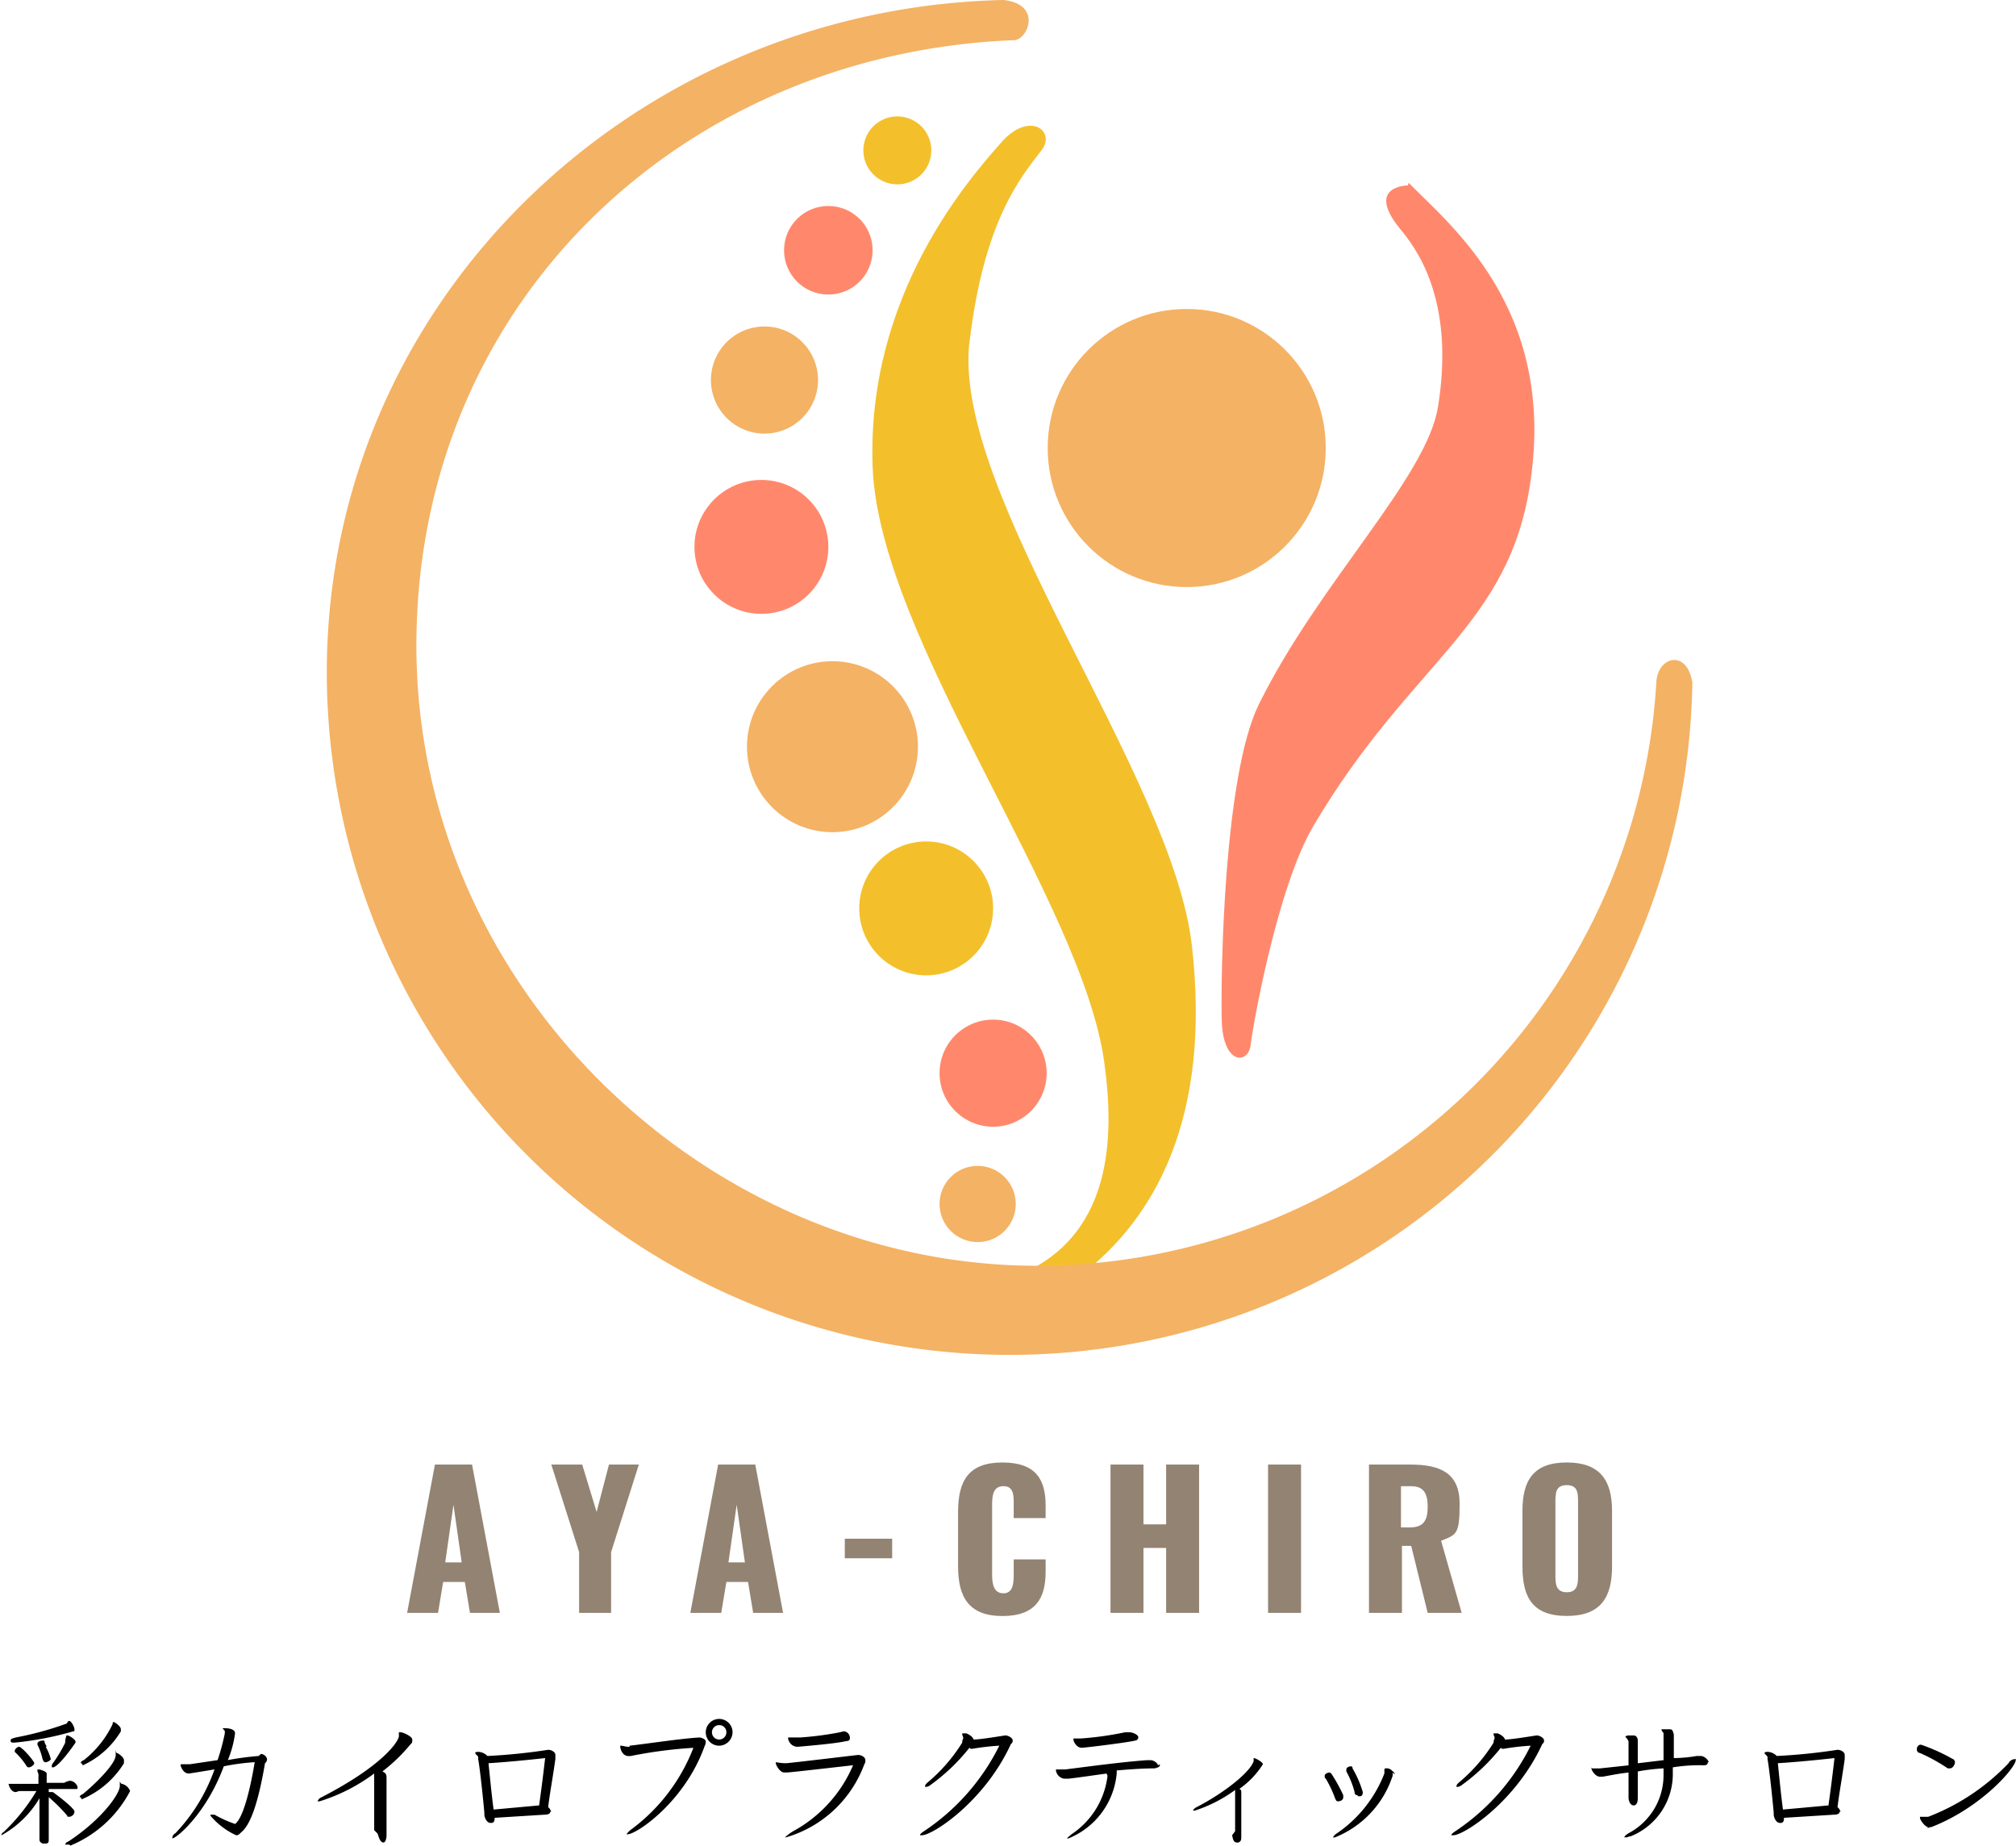 <svg xmlns="http://www.w3.org/2000/svg" width="117.986" height="108.006" viewBox="0 0 117.986 108.006">
  <g id="logo" transform="translate(0.233)">
    <g id="グループ_1" data-name="グループ 1" transform="translate(18.893)">
      <circle id="楕円形_1" data-name="楕円形 1" cx="1.989" cy="1.989" r="1.989" transform="translate(31.401 6.811)" fill="#f3c02c"/>
      <circle id="楕円形_2" data-name="楕円形 2" cx="2.23" cy="2.23" r="2.23" transform="translate(35.861 68.227)" fill="#f4b264"/>
      <circle id="楕円形_3" data-name="楕円形 3" cx="2.592" cy="2.592" r="2.592" transform="translate(26.76 12.054)" fill="#ff886c"/>
      <circle id="楕円形_4" data-name="楕円形 4" cx="3.134" cy="3.134" r="3.134" transform="translate(22.481 19.106)" fill="#f4b264"/>
      <circle id="楕円形_5" data-name="楕円形 5" cx="3.134" cy="3.134" r="3.134" transform="translate(35.861 59.668)" fill="#ff886c"/>
      <circle id="楕円形_6" data-name="楕円形 6" cx="3.918" cy="3.918" r="3.918" transform="translate(21.517 28.086)" fill="#ff886c"/>
      <circle id="楕円形_7" data-name="楕円形 7" cx="3.918" cy="3.918" r="3.918" transform="translate(31.16 49.241)" fill="#f3c02c"/>
      <circle id="楕円形_8" data-name="楕円形 8" cx="5.003" cy="5.003" r="5.003" transform="translate(24.591 38.694)" fill="#f4b264"/>
      <circle id="楕円形_9" data-name="楕円形 9" cx="8.137" cy="8.137" r="8.137" transform="translate(42.19 18.081)" fill="#f4b264"/>
      <path id="パス_1" data-name="パス 1" d="M90.155,24.86c-1.025,8.92,11.873,25.314,13.019,35.319s-2.109,15.972-6.57,19.347-4.4.542-2.471-.6c4.46-2.592,4.46-7.956,3.918-11.873-1.266-9.463-13.2-24.832-13.561-34.9s5.665-16.876,7.654-19.106c1.627-1.688,3.074-.482,2.23.6-1.205,1.567-3.375,4.1-4.219,11.271h0Z" transform="translate(-52.546 -4.85)" fill="#f3c02c"/>
      <path id="パス_2" data-name="パス 2" d="M129.363,17.8c2.351,2.411,8.559,7.293,7.112,17.358-1.205,8.619-6.991,10.547-12.717,20.251-2.109,3.556-3.556,11.753-3.677,12.838s-1.627,1.205-1.688-1.507.121-14.284,2.17-18.443c3.5-7.112,9.824-13.26,10.487-17.418,1.025-6.328-1.326-9.342-2.23-10.427-2.049-2.531.482-2.531.482-2.531V17.8Z" transform="translate(-66.018 -7.072)" fill="#ff886c"/>
      <path id="パス_3" data-name="パス 3" d="M109.31,39.96A36.308,36.308,0,0,1,73.087,74.073C53.8,74.073,36.744,57.86,36.744,37.79S52.294,3.134,71.7,2.351c.844,0,1.688-2.109-.6-2.351C49.461.482,31.5,17.6,31.5,39.357a39.962,39.962,0,0,0,79.919.6C111.118,37.971,109.37,38.393,109.31,39.96Z" transform="translate(-31.5)" fill="#f4b264"/>
    </g>
    <g id="グループ_2" data-name="グループ 2" transform="translate(23.594 85.585)">
      <path id="パス_4" data-name="パス 4" d="M40.927,142.2H43.1l1.627,8.679H42.977l-.3-1.808H41.409l-.3,1.808H39.3Zm1.567,5.726-.482-3.375-.482,3.375Z" transform="translate(-39.3 -142.079)" fill="#938372"/>
      <path id="パス_5" data-name="パス 5" d="M54.927,147.323,53.3,142.2h1.808l.844,2.772.723-2.772h1.748L56.8,147.323v3.556H54.927Z" transform="translate(-44.862 -142.079)" fill="#938372"/>
      <path id="パス_6" data-name="パス 6" d="M68.427,142.2H70.6l1.627,8.679H70.477l-.3-1.808H68.909l-.3,1.808H66.8l1.627-8.679Zm1.567,5.726-.482-3.375-.482,3.375Z" transform="translate(-50.225 -142.079)" fill="#938372"/>
      <path id="パス_7" data-name="パス 7" d="M81.8,149.4h2.772v1.145H81.8Z" transform="translate(-56.185 -144.94)" fill="#938372"/>
      <path id="パス_8" data-name="パス 8" d="M92.8,148.027v-3.134c0-1.808.6-2.893,2.592-2.893s2.531,1.025,2.531,2.531v.723H96.055v-.844c0-.482,0-1.025-.6-1.025s-.663.542-.663,1.085v4.1c0,.6.121,1.085.663,1.085s.6-.542.6-1.085v-.9h1.868v.723c0,1.507-.542,2.592-2.531,2.592s-2.592-1.145-2.592-2.893h0Z" transform="translate(-60.555 -142)" fill="#938372"/>
      <path id="パス_9" data-name="パス 9" d="M107.6,142.2h1.929v3.5h1.326v-3.5h1.929v8.679h-1.929v-3.8h-1.326v3.8H107.6Z" transform="translate(-66.435 -142.079)" fill="#938372"/>
      <path id="パス_10" data-name="パス 10" d="M122.9,142.2h1.929v8.679H122.9Z" transform="translate(-72.513 -142.079)" fill="#938372"/>
      <path id="パス_11" data-name="パス 11" d="M132.7,142.2h2.411c1.748,0,2.893.482,2.893,2.29s-.181,1.808-1.085,2.17l1.205,4.219h-1.989l-.964-3.918h-.542v3.918H132.7V142.2h0Zm2.411,3.677c.784,0,1.025-.422,1.025-1.205s-.241-1.205-.964-1.205h-.6v2.411Z" transform="translate(-76.407 -142.079)" fill="#938372"/>
      <path id="パス_12" data-name="パス 12" d="M147.6,148.087v-3.255c0-1.808.663-2.833,2.592-2.833s2.652,1.025,2.652,2.833v3.255c0,1.808-.663,2.893-2.652,2.893S147.6,149.9,147.6,148.087Zm3.255.482v-4.219c0-.542,0-1.025-.663-1.025s-.663.482-.663,1.025v4.219c0,.482,0,1.025.663,1.025S150.855,149.052,150.855,148.57Z" transform="translate(-82.326 -142)" fill="#938372"/>
    </g>
    <g id="グループ_3" data-name="グループ 3" transform="translate(-0.233 100.592)">
      <path id="パス_13" data-name="パス 13" d="M2.619,171.018v.241h.241c.422.3,1.266.964,1.266,1.145a.323.323,0,0,1-.3.3c-.121,0-.121,0-.121-.06a9.222,9.222,0,0,0-1.085-1.085v2.471c0,.121,0,.241-.181.241H2.258c-.121-.06-.181-.121-.181-.241V171.62a5.885,5.885,0,0,1-2.23,2.17h0a.214.214,0,0,1,.121-.181A11.287,11.287,0,0,0,1.9,171.2H.932c-.121,0-.181.06-.241.06-.3,0-.422-.422-.422-.482H2.017v-.422a.452.452,0,0,0-.06-.3v-.121h.06c.121,0,.482.121.482.241v.542H3.524a.857.857,0,0,1,.362-.121h0a.529.529,0,0,1,.422.362c0,.121,0,.121-.121.121H2.439ZM.631,168.366c-.181,0-.241,0-.241-.121s.121-.121.3-.181a18.88,18.88,0,0,0,2.893-.784q.09,0,.181-.181h.06c.121,0,.3.362.3.482s0,.121-.06.121a18.747,18.747,0,0,1-3.435.663H.57Zm.844,1.447c-.06,0-.121,0-.181-.121a4.151,4.151,0,0,0-.663-.784v-.06c0-.121.181-.241.241-.241.181,0,.9.844.9.964S1.535,169.812,1.474,169.812Zm.964-1.205a2.69,2.69,0,0,1,.3.723c0,.06-.181.181-.3.181s-.121-.06-.181-.181a3.486,3.486,0,0,0-.3-.844v-.06c0-.121.181-.181.3-.181s.121,0,.121.121l.121.241Zm1.266-.663c.121,0,.482.241.482.362v.06c-.964,1.386-1.266,1.447-1.326,1.447s-.06,0-.06-.06a.221.221,0,0,1,.06-.181,7.982,7.982,0,0,0,.723-1.205.9.9,0,0,1,.06-.362C3.644,167.944,3.644,167.944,3.7,167.944Zm.121,6.389H3.584s0-.121.181-.181c1.929-1.266,3.014-2.772,3.014-3.255s0-.121.121-.121a.689.689,0,0,1,.482.422,6.917,6.917,0,0,1-3.5,3.194Zm.663-2.772h-.06s0-.121.181-.181c.663-.542,1.929-1.748,1.929-2.29s0-.121.06-.121.422.241.422.422v.181a5.312,5.312,0,0,1-2.471,2.109Zm.06-1.989h-.06s0-.121.181-.181a5.947,5.947,0,0,0,1.688-2.109c0-.06,0-.121.06-.121s.422.241.422.422v.121a5.026,5.026,0,0,1-2.23,1.989Z" transform="translate(0.233 -166.979)"/>
      <path id="パス_14" data-name="パス 14" d="M21.613,169.289a.391.391,0,0,1,.362.3.313.313,0,0,1-.121.241c-.3,1.748-.723,3.5-1.386,4.038-.121.121-.181.181-.3.181a4.324,4.324,0,0,1-1.507-1.145v-.06H18.9a6.83,6.83,0,0,0,1.205.542c.482-.362.9-2.109,1.145-3.616a13.707,13.707,0,0,0-1.808.241c-1.025,2.772-2.772,4.219-3.014,4.219h0a.328.328,0,0,1,.181-.3,10.444,10.444,0,0,0,2.29-3.737q-1.447.241-1.507.241c-.362,0-.482-.482-.482-.482a.059.059,0,0,1,.06-.06h.482l1.627-.241a12.671,12.671,0,0,0,.422-1.567v-.121c0-.06-.121-.121-.121-.181H19.5c.06,0,.6,0,.6.3a6.124,6.124,0,0,1-.422,1.567,16.879,16.879,0,0,1,1.808-.241h0Z" transform="translate(-6.344 -167.24)"/>
      <path id="パス_15" data-name="パス 15" d="M33.909,173.908v-3.315a10.583,10.583,0,0,1-3.194,1.627h-.121a.412.412,0,0,1,.241-.241c3.5-1.808,4.46-3.194,4.52-3.556h0v-.241h.121c.121,0,.663.241.663.422s0,.181-.121.3a10.015,10.015,0,0,1-1.627,1.567c.241.121.241.181.241.482v3.255c0,.181-.06.422-.181.422h0c-.241,0-.3-.482-.362-.542h0Z" transform="translate(-12.01 -167.399)"/>
      <path id="パス_16" data-name="パス 16" d="M50.3,173.516q0,.181-.362.181l-2.893.181c0,.3-.121.3-.241.3-.241,0-.362-.362-.362-.482v-.121c-.06-.663-.241-2.471-.362-3.134v-.121c0-.06-.181-.181-.181-.241a.21.21,0,0,1,.121-.06.779.779,0,0,1,.6.241,33.817,33.817,0,0,0,3.556-.362h0c.181,0,.422.121.422.3v.241c-.121.9-.362,2.23-.422,2.833.06,0,.121.121.181.241H50.3Zm-.663-.3c.06-.422.181-1.266.362-2.833-1.085.121-2.351.241-3.315.3.06.542.181,1.868.3,2.712l2.652-.241Z" transform="translate(-18.095 -168.092)"/>
      <path id="パス_17" data-name="パス 17" d="M60.542,168.467c1.085-.121,3.014-.422,4.1-.482a.636.636,0,0,1,.3.121.21.21,0,0,1,.06.121.455.455,0,0,1-.06.241c-1.145,3.255-3.978,5.183-4.52,5.183h-.06a1.231,1.231,0,0,1,.3-.3,10.759,10.759,0,0,0,3.616-4.761,26.766,26.766,0,0,0-3.677.482h-.121c-.362,0-.482-.422-.482-.542s0-.06.06-.06h0c.121,0,.241.06.422.06h.06Zm5.244,0a.784.784,0,1,1,.784-.784A.8.8,0,0,1,65.786,168.467Zm0-1.205a.422.422,0,1,0,.422.422A.412.412,0,0,0,65.786,167.262Z" transform="translate(-23.697 -166.9)"/>
      <path id="パス_18" data-name="パス 18" d="M75.7,169.968c.181,0,4.159-.482,4.219-.482.181,0,.422.121.422.3s0,.121-.06.241a6.957,6.957,0,0,1-4.581,4.279h-.06a2.725,2.725,0,0,1,.482-.362,7.923,7.923,0,0,0,3.5-3.857c-1.085.121-3.677.422-3.857.422h-.181c-.241,0-.482-.422-.482-.542v-.06h0a3.246,3.246,0,0,0,.482.06H75.7Zm.844-1.507a18.487,18.487,0,0,0,2.29-.3l.241-.06a.385.385,0,0,1,.362.362c0,.241-.121.181-.362.241-.6.121-1.989.241-2.652.3h-.121a.575.575,0,0,1-.482-.482v-.06h.723Z" transform="translate(-29.696 -167.377)"/>
      <path id="パス_19" data-name="パス 19" d="M91.873,169.144a11.55,11.55,0,0,1-2.351,2.23.607.607,0,0,1-.181.06h-.06v-.06c0-.06.06-.121.121-.181a9.736,9.736,0,0,0,2.049-2.351.456.456,0,0,1,.06-.241h0c0-.121-.06-.181-.06-.241v-.06h.241c.3.121.422.3.422.362.422,0,1.808-.241,1.868-.241.121,0,.422.121.422.3s-.121.181-.121.241c-1.567,3.375-4.581,5.3-5.183,5.3H88.98c0-.06.06-.121.241-.241a12.863,12.863,0,0,0,4.4-5,14.244,14.244,0,0,0-1.567.181h-.121Z" transform="translate(-35.137 -167.456)"/>
      <path id="パス_20" data-name="パス 20" d="M108.387,170.068c0,.181-.121.181-.3.241-.723,0-1.507.06-2.23.121v.181h0a4.544,4.544,0,0,1-2.833,3.8h-.06c0-.06.121-.121.241-.241a4.788,4.788,0,0,0,2.109-3.375h0a.221.221,0,0,0-.06-.181c-.9.121-1.688.241-2.23.3h-.241a.575.575,0,0,1-.482-.482v-.06h.542c1.447-.181,3.194-.422,4.761-.542h.241c.181,0,.422.181.422.3h0ZM106.64,168.2c.121,0,.482.121.482.3a.192.192,0,0,1-.181.181c-.482.121-2.953.422-3.134.422-.3,0-.482-.362-.482-.482v-.06h.422a19.136,19.136,0,0,0,2.592-.362h.3Z" transform="translate(-40.502 -167.416)"/>
      <path id="パス_21" data-name="パス 21" d="M118.065,174.979v-2.411a8.36,8.36,0,0,1-2.351,1.205h-.121a.45.45,0,0,1,.181-.181c1.748-.9,3.194-2.109,3.375-2.712h0V170.7h0c.121,0,.542.241.542.362a5.015,5.015,0,0,1-1.386,1.447c.06,0,.121.06.121.181v2.592c0,.181,0,.3-.181.362h-.06c-.241,0-.241-.241-.3-.422h0Z" transform="translate(-45.78 -168.41)"/>
      <path id="パス_22" data-name="パス 22" d="M128.4,172.163v-.121c0-.12.241-.181.241-.181a.214.214,0,0,1,.181.121,9.8,9.8,0,0,1,.663,1.205v.121c0,.181-.181.241-.3.241s-.121-.06-.181-.181a6.687,6.687,0,0,0-.542-1.145Zm3.978-.3v.181A5.815,5.815,0,0,1,129,175.659h-.121a.722.722,0,0,1,.241-.241,7.521,7.521,0,0,0,2.772-3.5v-.241s0-.06.121-.06a.43.43,0,0,1,.362.181c.06,0,.121.121.121.181Zm-2.049,1.326c-.06,0-.181,0-.181-.181a5.037,5.037,0,0,0-.482-1.205v-.121c0-.121.181-.181.241-.181s.121,0,.121.12a6.243,6.243,0,0,1,.6,1.386c0,.3-.181.241-.3.241Z" transform="translate(-50.871 -168.728)"/>
      <path id="パス_23" data-name="パス 23" d="M143.473,169.144a11.55,11.55,0,0,1-2.351,2.23.607.607,0,0,1-.181.06h-.06v-.06c0-.06.06-.121.121-.181a9.735,9.735,0,0,0,2.049-2.351.455.455,0,0,1,.06-.241h0c0-.121-.06-.181-.06-.241v-.06h.241c.3.121.422.3.422.362.422,0,1.808-.241,1.868-.241.121,0,.422.121.422.3s-.121.181-.121.241c-1.567,3.375-4.581,5.3-5.183,5.3h-.121c0-.06.06-.121.241-.241a12.863,12.863,0,0,0,4.4-5,14.244,14.244,0,0,0-1.567.181h-.121Z" transform="translate(-55.638 -167.456)"/>
      <path id="パス_24" data-name="パス 24" d="M161.111,169.793c0,.121-.06.181-.241.181a9.743,9.743,0,0,0-1.808.121v.422a3.921,3.921,0,0,1-2.471,3.616c-.121,0-.181.06-.241.06h-.121c0-.06.06-.121.241-.241a3.842,3.842,0,0,0,2.049-3.435v-.362a11.457,11.457,0,0,0-1.507.181V171.9h0c0,.06,0,.422-.241.422s-.3-.362-.3-.422h0V170.4c-.6.06-1.145.181-1.507.241h-.181c-.241,0-.482-.362-.482-.482s0,0,.06,0h.422l1.688-.181v-1.326a.221.221,0,0,0-.06-.181c0-.06-.121-.121-.121-.181h0a.264.264,0,0,1,.181-.06h.3c.181,0,.241.181.241.3v1.326l1.507-.181v-1.567c0-.06-.121-.121-.121-.241h.482c.181,0,.181.121.241.3v1.386a8.312,8.312,0,0,0,1.326-.121h.3a.611.611,0,0,1,.422.362h0Z" transform="translate(-61.161 -167.262)"/>
      <path id="パス_25" data-name="パス 25" d="M175.5,173.516q0,.181-.362.181l-2.893.181c0,.3-.121.3-.241.3-.241,0-.362-.362-.362-.482v-.121c-.06-.663-.241-2.471-.362-3.134v-.121c0-.06-.181-.181-.181-.241a.211.211,0,0,1,.121-.06.779.779,0,0,1,.6.241,33.816,33.816,0,0,0,3.556-.362h0c.181,0,.422.121.422.3v.241c-.121.9-.362,2.23-.422,2.833.06,0,.121.121.181.241h0Zm-.663-.3c.06-.422.181-1.266.362-2.833-1.085.121-2.351.241-3.315.3.06.542.181,1.868.3,2.712l2.652-.241Z" transform="translate(-67.836 -168.092)"/>
      <path id="パス_26" data-name="パス 26" d="M186.141,169.4a10.854,10.854,0,0,1,1.868.844c.06,0,.121.121.121.181,0,.121-.121.362-.3.362h-.121a10.4,10.4,0,0,0-1.627-.9.192.192,0,0,1-.181-.181v-.121C185.96,169.46,186.021,169.4,186.141,169.4Zm.422,4.822c-.181,0-.482-.422-.482-.542v-.06h.482a12.865,12.865,0,0,0,4.7-3.134.436.436,0,0,1,.362-.241c.121,0,.06,0,.06.06,0,.422-1.989,2.772-4.942,3.918-.121,0-.181.06-.241.06Z" transform="translate(-73.715 -167.893)"/>
    </g>
  </g>
</svg>
